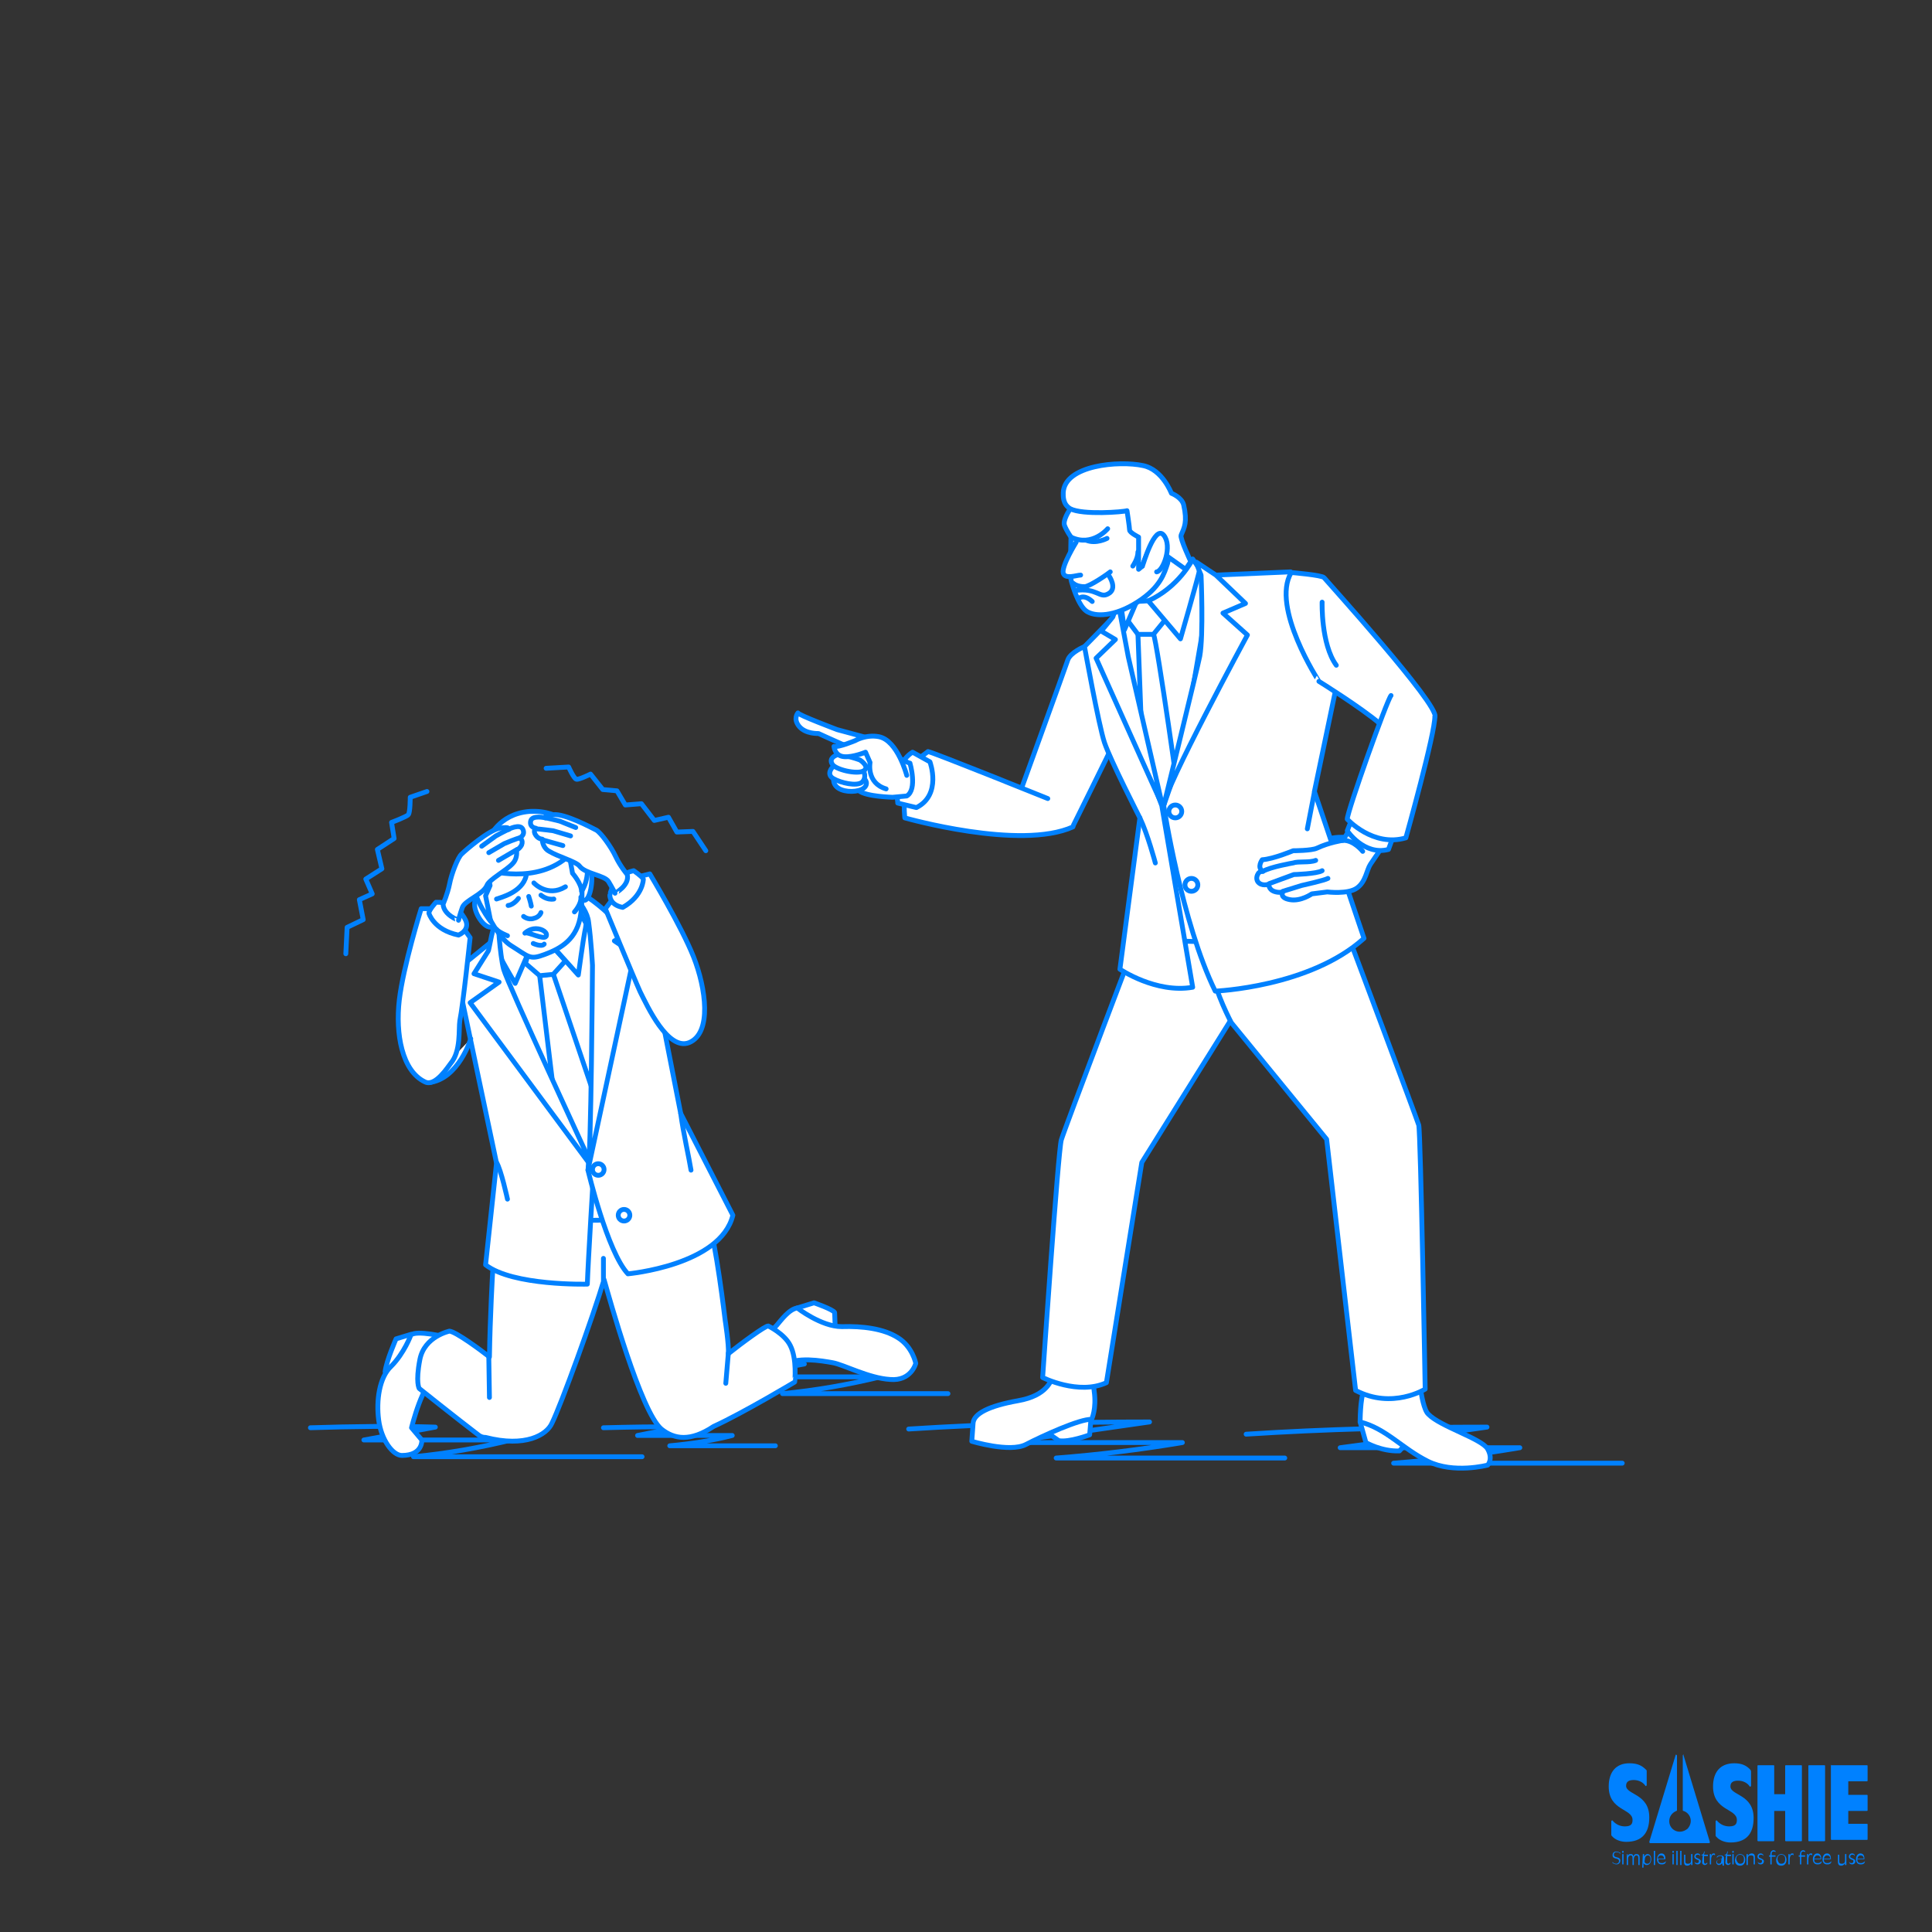 <?xml version="1.0" encoding="utf-8"?>
<!-- Generator: Adobe Illustrator 24.1.0, SVG Export Plug-In . SVG Version: 6.00 Build 0)  -->
<svg version="1.1" id="レイヤー_1" xmlns="http://www.w3.org/2000/svg" xmlns:xlink="http://www.w3.org/1999/xlink" x="0px"
	 y="0px" viewBox="0 0 300 300" style="enable-background:new 0 0 300 300;" xml:space="preserve">
<rect x="0" y="0" width="300" height="300" fill="#333333" stroke="none"/>
<style type="text/css">
	.st0{fill:#0081FF;}
	.st1{fill:none;stroke:#0081FF;stroke-width:0.75;stroke-linecap:round;stroke-linejoin:round;stroke-miterlimit:10;}
	.st2{fill:#FFFFFF;stroke:#0081FF;stroke-width:0.75;stroke-linecap:round;stroke-linejoin:round;stroke-miterlimit:10;}
</style>
<g>
	<g>
		<path class="st0" d="M250.4,289.1c0.1,0.2,0.3,0.3,0.6,0.3c0.2,0,0.4-0.2,0.4-0.4c0-0.6-1-0.2-1-0.9c0-0.4,0.2-0.6,0.6-0.6
			c0.2,0,0.4,0.1,0.6,0.2v0.2c-0.1-0.2-0.3-0.3-0.6-0.3c-0.2,0-0.4,0.1-0.4,0.4c0,0.6,1,0.2,1,0.9c0,0.4-0.3,0.6-0.6,0.6
			c-0.2,0-0.4-0.1-0.6-0.2V289.1z"/>
		<path class="st0" d="M251.9,287.4h0.2v0.3h-0.2V287.4z M251.9,287.9h0.2v1.6h-0.2V287.9z"/>
		<path class="st0" d="M252.5,287.9h0.2v0.3l0,0c0.1-0.2,0.2-0.3,0.5-0.3s0.4,0.1,0.4,0.4l0,0c0.1-0.2,0.2-0.4,0.5-0.4
			c0.5,0,0.5,0.4,0.5,0.6v1.1h-0.2v-1c0-0.2,0-0.5-0.3-0.5c-0.2,0-0.4,0.2-0.4,0.6v0.9h-0.2v-1c0-0.2,0-0.5-0.3-0.5
			c-0.2,0-0.4,0.2-0.4,0.6v0.9h-0.2v-1.7H252.5z"/>
		<path class="st0" d="M255.1,287.9h0.2v0.4l0,0c0.1-0.2,0.3-0.4,0.5-0.4s0.6,0.1,0.6,0.8c0,0.4-0.2,0.9-0.7,0.9
			c-0.2,0-0.4-0.1-0.5-0.3l0,0v0.7H255L255.1,287.9L255.1,287.9z M255.8,289.4c0.4,0,0.5-0.4,0.5-0.7s-0.1-0.6-0.4-0.6
			c-0.4,0-0.5,0.4-0.5,0.7C255.3,289.1,255.4,289.4,255.8,289.4z"/>
		<path class="st0" d="M256.8,287.4h0.2v2.2h-0.2V287.4z"/>
		<path class="st0" d="M258.6,289.3c-0.2,0.2-0.4,0.2-0.6,0.2c-0.5,0-0.7-0.4-0.7-0.8s0.2-0.9,0.7-0.9c0.2,0,0.6,0.1,0.6,0.8v0.1
			h-1.1c0,0.4,0.1,0.6,0.6,0.6c0.2,0,0.4-0.1,0.6-0.3L258.6,289.3L258.6,289.3z M258.4,288.6c0-0.2-0.1-0.5-0.5-0.5
			c-0.3,0-0.4,0.2-0.5,0.5H258.4z"/>
		<path class="st0" d="M259.7,287.4h0.2v0.3h-0.2V287.4z M259.7,287.9h0.2v1.6h-0.2V287.9z"/>
		<path class="st0" d="M260.3,287.4h0.2v2.2h-0.2V287.4z"/>
		<path class="st0" d="M260.9,287.4h0.2v2.2h-0.2V287.4z"/>
		<path class="st0" d="M262.8,289.6h-0.2v-0.3l0,0c-0.1,0.2-0.3,0.4-0.6,0.4c-0.5,0-0.5-0.4-0.5-0.7v-1h0.2v1c0,0.2,0,0.4,0.4,0.4
			s0.5-0.2,0.5-0.6v-0.9h0.2V289.6L262.8,289.6z"/>
		<path class="st0" d="M263.1,289.1c0.1,0.1,0.2,0.2,0.4,0.2s0.3-0.1,0.3-0.3c0-0.2-0.1-0.2-0.2-0.2l-0.2-0.1
			c-0.2-0.1-0.3-0.2-0.3-0.4c0-0.3,0.2-0.5,0.5-0.5c0.2,0,0.3,0.1,0.4,0.2v0.2c-0.1-0.2-0.2-0.2-0.4-0.2s-0.3,0.1-0.3,0.3
			c0,0.1,0.1,0.2,0.2,0.2l0.2,0.1c0.2,0.1,0.4,0.2,0.4,0.4c0,0.3-0.2,0.5-0.5,0.5c-0.2,0-0.4-0.1-0.4-0.2L263.1,289.1L263.1,289.1z"
			/>
		<path class="st0" d="M264.4,288.1h-0.2V288c0.3,0,0.4-0.3,0.4-0.5h0.1l-0.1,0.5h0.6v0.2h-0.6v0.9c0,0.2,0.1,0.3,0.2,0.3
			s0.2-0.1,0.3-0.2v0.2c-0.1,0.1-0.2,0.2-0.4,0.2c-0.2,0-0.4-0.2-0.4-0.4L264.4,288.1L264.4,288.1z"/>
		<path class="st0" d="M265.5,287.9h0.2v0.3l0,0c0.1-0.2,0.1-0.4,0.4-0.4c0.1,0,0.2,0,0.2,0.1v0.2c-0.1-0.1-0.2-0.1-0.2-0.1
			c-0.2,0-0.4,0.2-0.4,0.8v0.7h-0.2V287.9z"/>
		<path class="st0" d="M267.4,289.3L267.4,289.3c-0.1,0.2-0.3,0.3-0.5,0.3s-0.4-0.2-0.4-0.4c0-0.3,0.2-0.4,0.6-0.5
			c0.2-0.1,0.3-0.1,0.3-0.3c0-0.2-0.1-0.2-0.3-0.2c-0.2,0-0.4,0.1-0.5,0.3v-0.2l0,0c0.2-0.2,0.4-0.2,0.6-0.2s0.5,0.1,0.5,0.4v1.2
			h-0.2L267.4,289.3L267.4,289.3z M266.9,289.4c0.4,0,0.4-0.4,0.4-0.8l0,0c-0.1,0.2-0.7,0.1-0.7,0.5
			C266.6,289.3,266.7,289.4,266.9,289.4z"/>
		<path class="st0" d="M268,288.1h-0.2V288c0.3,0,0.4-0.3,0.4-0.5h0.1l-0.1,0.5h0.6v0.2h-0.6v0.9c0,0.2,0.1,0.3,0.2,0.3
			s0.2-0.1,0.3-0.2v0.2c-0.1,0.1-0.2,0.2-0.4,0.2c-0.2,0-0.4-0.2-0.4-0.4L268,288.1L268,288.1z"/>
		<path class="st0" d="M269,287.4h0.2v0.3H269V287.4z M269,287.9h0.2v1.6H269V287.9z"/>
		<path class="st0" d="M270.2,287.9c0.3,0,0.8,0.2,0.8,0.9c0,0.4-0.2,0.9-0.8,0.9s-0.8-0.4-0.8-0.9
			C269.5,288.1,269.9,287.9,270.2,287.9z M270.2,289.4c0.4,0,0.6-0.2,0.6-0.7c0-0.2,0-0.7-0.6-0.7c-0.5,0-0.6,0.4-0.6,0.7
			C269.7,289.1,269.9,289.4,270.2,289.4z"/>
		<path class="st0" d="M271.2,287.9h0.2v0.3l0,0c0.1-0.2,0.3-0.4,0.6-0.4c0.5,0,0.5,0.4,0.5,0.7v1h-0.2v-1c0-0.2,0-0.4-0.4-0.4
			s-0.5,0.2-0.5,0.6v0.9h-0.2V287.9z"/>
		<path class="st0" d="M272.9,289.1c0.1,0.1,0.2,0.2,0.4,0.2s0.3-0.1,0.3-0.3c0-0.2-0.1-0.2-0.2-0.2l-0.2-0.1
			c-0.2-0.1-0.3-0.2-0.3-0.4c0-0.3,0.2-0.5,0.5-0.5c0.2,0,0.3,0.1,0.4,0.2v0.2c-0.1-0.2-0.2-0.2-0.4-0.2c-0.2,0-0.3,0.1-0.3,0.3
			c0,0.1,0.1,0.2,0.2,0.2l0.2,0.1c0.2,0.1,0.4,0.2,0.4,0.4c0,0.3-0.2,0.5-0.5,0.5c-0.2,0-0.4-0.1-0.4-0.2L272.9,289.1L272.9,289.1z"
			/>
		<path class="st0" d="M274.9,288.3h-0.2v-0.2h0.2v-0.2c0-0.3,0.2-0.6,0.5-0.6c0.1,0,0.2,0.1,0.3,0.1v0.2c-0.1-0.1-0.2-0.1-0.3-0.1
			c-0.2,0-0.3,0.1-0.3,0.4v0.2h0.6v0.2h-0.6v1.2h-0.2V288.3z"/>
		<path class="st0" d="M276.6,287.9c0.3,0,0.8,0.2,0.8,0.9c0,0.4-0.2,0.9-0.8,0.9c-0.6,0-0.8-0.4-0.8-0.9
			C275.9,288.1,276.3,287.9,276.6,287.9z M276.6,289.4c0.4,0,0.6-0.2,0.6-0.7c0-0.2,0-0.7-0.6-0.7c-0.5,0-0.6,0.4-0.6,0.7
			C276.1,289.1,276.2,289.4,276.6,289.4z"/>
		<path class="st0" d="M277.7,287.9h0.2v0.3l0,0c0.1-0.2,0.1-0.4,0.4-0.4c0.1,0,0.2,0,0.2,0.1v0.2c-0.1-0.1-0.2-0.1-0.2-0.1
			c-0.2,0-0.4,0.2-0.4,0.8v0.7h-0.2V287.9z"/>
		<path class="st0" d="M279.5,288.3h-0.2v-0.2h0.2v-0.2c0-0.3,0.2-0.6,0.5-0.6c0.1,0,0.2,0.1,0.3,0.1v0.2c-0.1-0.1-0.2-0.1-0.3-0.1
			c-0.2,0-0.3,0.1-0.3,0.4v0.2h0.6v0.2h-0.6v1.2h-0.2V288.3z"/>
		<path class="st0" d="M280.6,287.9h0.2v0.3l0,0c0.1-0.2,0.1-0.4,0.4-0.4c0.1,0,0.2,0,0.2,0.1v0.2c-0.1-0.1-0.2-0.1-0.2-0.1
			c-0.2,0-0.4,0.2-0.4,0.8v0.7h-0.2V287.9z"/>
		<path class="st0" d="M282.8,289.3c-0.2,0.2-0.4,0.2-0.6,0.2c-0.5,0-0.7-0.4-0.7-0.8s0.2-0.9,0.7-0.9c0.2,0,0.6,0.1,0.6,0.8v0.1
			h-1.1c0,0.4,0.1,0.6,0.6,0.6c0.2,0,0.4-0.1,0.6-0.3L282.8,289.3L282.8,289.3z M282.7,288.6c0-0.2-0.1-0.5-0.5-0.5
			c-0.3,0-0.4,0.2-0.5,0.5H282.7z"/>
		<path class="st0" d="M284.3,289.3c-0.2,0.2-0.4,0.2-0.6,0.2c-0.5,0-0.7-0.4-0.7-0.8s0.2-0.9,0.7-0.9c0.2,0,0.6,0.1,0.6,0.8v0.1
			h-1.1c0,0.4,0.1,0.6,0.6,0.6c0.2,0,0.4-0.1,0.6-0.3L284.3,289.3L284.3,289.3z M284.2,288.6c0-0.2-0.1-0.5-0.5-0.5
			c-0.3,0-0.4,0.2-0.5,0.5H284.2z"/>
		<path class="st0" d="M286.7,289.6h-0.2v-0.3l0,0c-0.1,0.2-0.3,0.4-0.6,0.4c-0.5,0-0.5-0.4-0.5-0.7v-1h0.2v1c0,0.2,0,0.4,0.4,0.4
			s0.5-0.2,0.5-0.6v-0.9h0.2V289.6z"/>
		<path class="st0" d="M287.1,289.1c0.1,0.1,0.2,0.2,0.4,0.2s0.3-0.1,0.3-0.3c0-0.2-0.1-0.2-0.2-0.2l-0.2-0.1
			c-0.2-0.1-0.3-0.2-0.3-0.4c0-0.3,0.2-0.5,0.5-0.5c0.2,0,0.3,0.1,0.4,0.2v0.2c-0.1-0.2-0.2-0.2-0.4-0.2s-0.3,0.1-0.3,0.3
			c0,0.1,0.1,0.2,0.2,0.2l0.2,0.1c0.2,0.1,0.4,0.2,0.4,0.4c0,0.3-0.2,0.5-0.5,0.5c-0.2,0-0.4-0.1-0.4-0.2L287.1,289.1L287.1,289.1z"
			/>
		<path class="st0" d="M289.5,289.3c-0.2,0.2-0.4,0.2-0.6,0.2c-0.5,0-0.7-0.4-0.7-0.8s0.2-0.9,0.7-0.9c0.2,0,0.6,0.1,0.6,0.8v0.1
			h-1.1c0,0.4,0.1,0.6,0.6,0.6c0.2,0,0.4-0.1,0.6-0.3L289.5,289.3L289.5,289.3z M289.4,288.6c0-0.2-0.1-0.5-0.5-0.5
			c-0.3,0-0.4,0.2-0.5,0.5H289.4z"/>
	</g>
	<g>
		<path class="st0" d="M261.3,272.6v8.5c0,0.1,0.1,0.1,0.1,0.1c1,0.3,1.6,1.6,0.7,2.7c0,0,0,0-0.1,0.1c-1.3,1-2.8,0.1-2.8-1.2
			c0-0.7,0.4-1.3,1.1-1.6c0.1,0,0.1-0.1,0.1-0.1v-8.5c0-0.1-0.2-0.2-0.2-0.1l-4.1,13.5c0,0.1,0.1,0.2,0.1,0.2h9.2
			c0.1,0,0.1-0.1,0.1-0.2l-4.1-13.5C261.6,272.4,261.3,272.4,261.3,272.6z"/>
		<path class="st0" d="M250.2,282.8c0-0.1,0.2-0.2,0.2-0.1c0.5,0.6,1.2,0.9,1.9,0.9c1,0,1.2-0.4,1.2-1c0-1.8-3.7-1.4-3.7-5.2
			c0-2.2,1.1-3.6,3.2-3.6c1.2,0,1.9,0.3,2.6,1c0.1,0.1,0.1,0.1,0.1,0.2v2.2c0,0.1-0.2,0.2-0.2,0.1c-0.4-0.6-1.1-0.9-1.8-0.9
			s-1.2,0.2-1.2,0.9c0,1.4,3.6,1.2,3.6,4.9c0,2.5-1.2,3.8-3.6,3.8c-0.8,0-1.7-0.3-2.2-0.9c-0.1-0.1-0.1-0.1-0.1-0.2V282.8
			L250.2,282.8z"/>
		<path class="st0" d="M266.4,282.8c0-0.1,0.2-0.2,0.2-0.1c0.5,0.6,1.2,0.9,1.9,0.9c1,0,1.2-0.4,1.2-1c0-1.8-3.7-1.4-3.7-5.2
			c0-2.2,1.1-3.6,3.3-3.6c1.1,0,1.8,0.3,2.4,0.9c0.1,0.1,0.2,0.2,0.2,0.4v2.2c0,0.1-0.2,0.2-0.2,0.1c-0.4-0.6-1.1-0.9-1.8-0.9
			c-0.7,0-1.2,0.2-1.2,0.9c0,1.4,3.6,1.2,3.6,4.9c0,2.5-1.2,3.8-3.6,3.8c-0.8,0-1.7-0.3-2.2-0.9c-0.1-0.1-0.1-0.1-0.1-0.2
			L266.4,282.8z"/>
		<path class="st0" d="M273,274.1h2.4c0.1,0,0.1,0.1,0.1,0.1v4.4h1.7v-4.4c0-0.1,0.1-0.1,0.1-0.1h2.4c0.1,0,0.1,0.1,0.1,0.1v11.6
			c0,0.1-0.1,0.1-0.1,0.1h-2.4c-0.1,0-0.1-0.1-0.1-0.1v-4.6h-1.7v4.6c0,0.1-0.1,0.1-0.1,0.1H273c-0.1,0-0.1-0.1-0.1-0.1v-11.6
			C272.9,274.2,272.9,274.1,273,274.1z"/>
		<path class="st0" d="M280.9,274.1h2.4c0.1,0,0.1,0.1,0.1,0.1v11.6c0,0.1-0.1,0.1-0.1,0.1h-2.4c-0.1,0-0.1-0.1-0.1-0.1v-11.6
			C280.8,274.2,280.8,274.1,280.9,274.1z"/>
		<path class="st0" d="M284.4,274.1h5.5c0.1,0,0.1,0.1,0.1,0.1v2.3c0,0.1-0.1,0.1-0.1,0.1H287v2.1h2.9c0.1,0,0.1,0.1,0.1,0.1v2.3
			c0,0.1-0.1,0.1-0.1,0.1H287v2h2.9c0.1,0,0.1,0.1,0.1,0.1v2.3c0,0.1-0.1,0.1-0.1,0.1h-5.5c-0.1,0-0.1-0.1-0.1-0.1V274
			C284.2,274.2,284.3,274.1,284.4,274.1z"/>
	</g>
</g>
<g>
	<g>
		<path class="st1" d="M193.5,222.7c12.4-0.8,24.9-1.1,37.4-1.1c-7.6,1.1-15.2,2.2-22.8,3.2c9.3,0,18.6,0,27.9,0
			c-6.5,1.1-13.1,1.9-19.6,2.4c11.8,0,23.7,0,35.5,0"/>
		<path class="st1" d="M141.1,221.9c12.4-0.8,24.9-1.1,37.4-1.1c-7.6,1.1-15.2,2.2-22.8,3.2c9.3,0,18.6,0,27.9,0
			c-6.5,1.1-13.1,1.9-19.6,2.4c11.8,0,23.7,0,35.5,0"/>
		<g>
			<path class="st2" d="M169.4,220.4l-0.2,2.4c0,0-3.2,1.2-4.8,0.9l-3-2.1C161.4,221.5,168.2,219.5,169.4,220.4z"/>
			<path class="st2" d="M163.7,213.1c-0.4,1.3-1.1,3.6-5.6,4.4s-6.9,2-7,3.5s-0.2,2.8-0.2,2.8s5.9,1.8,8.4,0.5s8.4-4,10.2-3.9
				c0,0,0.8-1.6,0.4-4.4s-0.2-7.3-0.2-7.3l-5.4-1.1C164.2,207.6,164,211.8,163.7,213.1z"/>
			<path class="st2" d="M211.2,220.8l0.9,3.2c0,0,2.4,1.4,5.2,1.3l1.3-1.4C218.6,223.9,213.5,220.1,211.2,220.8z"/>
			<path class="st2" d="M220.7,216.4c0,0,0.4,2.6,1.1,3.2c1.8,1.9,8.3,3.8,9.2,5.4s0,2.5,0,2.5s-5.3,1.4-9.3-0.6s-6.5-5.1-10.5-6.1
				c0,0,0-3.7,0.6-4.9s0.9-5.6,0.9-5.6l5.3-0.2L220.7,216.4z"/>
			<path class="st2" d="M177.3,143.7c0,0-12,31.6-12.5,33.3s-2.9,36.9-2.9,36.9s5.6,2.8,9.9,0.8l5.5-34.2l15.5-24.8
				c0,0,4.2-12,0.2-13S181,136.7,177.3,143.7z"/>
			<path class="st2" d="M192.3,138.3c7.2-0.2,15.5,4,17.5,8.2c0,0,10.2,27.2,10.5,28.2s1,41,1,41s-5.1,3.2-10.8,0.2l-4.5-39
				l-14.8-18.1c0,0-2.5-4.7-2.9-7.8"/>
			<path class="st2" d="M178.3,145.9c0,0,23.2,1.5,28-1.7l-5.9-16.5l-21.4-2.4L178.3,145.9z"/>
			<path class="st2" d="M173.7,93.1c0,0,0.9,1.5,0.9,2.9c0,1.7-1.1,5.6-0.8,6l7.2,29.5l7.1-41.4l-6.4-5.1L173.7,93.1z"/>
			<path class="st2" d="M176.7,98.5c0,0,1,26.5,1,27.4c0,0,5.5,0.6,5.6,0.3s-3.6-26.4-4.2-27.8H176.7z"/>
			<polygon class="st2" points="174.9,96.1 176.7,98.5 179.1,98.5 181.3,95.8 178.3,93.3 176.5,93.4 			"/>
			<path class="st2" d="M206,132.7c-1,0.1-2.7-1-2.7-1s-1.7-0.3-2.3-0.9c-0.6-0.6,0-1.2,0-1.2c1.1,0.8,3.4,0.7,3.4,0.7l2.1-0.1
				c0,0,2.6-0.6,3.4,0.3"/>
			<path class="st2" d="M168.4,100.4c0,0-2.2,0.9-2.6,2.1s-7.5,20.8-7.5,20.8s0.4,5.6,3.5,5.8s4.8-0.8,4.8-0.8s6.1-12.3,6.2-12.6
				S170.9,101.3,168.4,100.4z"/>
			<path class="st2" d="M172.8,95.9l-4.4,4.5c0,0,2.2,12.2,3.1,14.9S177,127,177,127l-3.1,23.5c0,0,5.6,3.8,11.3,2.8l-4.8-28.2
				l-6.8-18.3L172.8,95.9z"/>
			<path class="st2" d="M180.7,125.1c0,0,2.8,18.2,8,28.8c0,0,14.7-0.6,23.1-8.2l-7.7-22.8l3.3-15.8l-7-18.3l-11.7,0.5l-2.1,15.9
				C186.7,105.2,183.9,116,180.7,125.1z"/>
			<polygon class="st2" points="174,93.5 174.6,97.8 176.5,93.4 			"/>
			<path class="st2" d="M178.3,93.3l5,5.9c0,0,2.6-9,3-10.8l-1.1-1.6C185.2,86.9,183,91.2,178.3,93.3z"/>
			<path class="st2" d="M185.8,87.3l3,2l4.6,4.4l-3.5,1.5l3.8,3.4c0,0-13,24-13,26.5c0,0,5.2-21.2,5.6-23.2
				c0.6-3.3,0.2-12.6,0.2-12.6S185.8,87.7,185.8,87.3z"/>
			<path class="st2" d="M173.6,93.5l-0.8,2.3L171,98l2.2,1.3l-3,2.9c0,0,9.5,21.2,10.3,22.9l-5.3-23.1L173.6,93.5z"/>
			<path class="st2" d="M162.7,124c0,0-17.6-7.1-18.6-7.3c-1.1,0.8-2,1.6-2,1.6s-1.4,4.9-1.6,5.9s0,2.8,0,2.8s17.9,5.1,26.1,1.4"/>
			<path class="st2" d="M141.7,116.8l2.7,1.5c0,0,1.9,5.1-2.1,7.1l-2.9-0.7C139.5,124.7,138.2,119,141.7,116.8z"/>
			<g>
				<path class="st2" d="M141.3,118.5c0,0,1.2,4.1-0.5,5.1l-2.2,0.2c0,0-4.1-0.1-5.2-1c-1.2-0.9-1.9-4.2-1.4-5.6
					c0.4-1.4,3.3-2.9,4.4-2.3c0.6,0.3,1.6,1.3,2.4,2.2C139.4,117.7,141.1,118.5,141.3,118.5z"/>
				<path class="st2" d="M129.5,120.5c0,0-0.4,1.2,0.7,1.9s3.1,0.6,3.9,0s0.4-1.5-0.3-1.7C133.1,120.6,129.7,119.7,129.5,120.5z"/>
				<path class="st2" d="M129.3,119.1c0,0-1.1,1.1,0.1,1.8s3.6,1.2,4.4,0.6s0.5-2-0.2-2.2C132.9,119.2,129.5,118.2,129.3,119.1z"/>
				<path class="st2" d="M129.8,117.3c0,0-1.1,0.4-0.6,1.3c0.4,0.9,3.9,1.7,4.9,1.1s-0.4-1.6-0.6-1.7
					C133.3,117.9,130.2,116.9,129.8,117.3z"/>
				<path class="st2" d="M135.2,114.7l-5.2-1.4c0,0-6.1-2.3-6.1-2.6c0,0-0.8,0.9,0.2,2.1s3,1.1,3,1.1s6.9,3.2,7.2,3
					S135.2,114.7,135.2,114.7z"/>
				<path class="st2" d="M140.8,120.4c0,0-1.4-5.4-4.3-6c-2-0.4-3.7,0.6-3.7,0.6s-2.6,1.1-3.3,0.9c0,0,0.1,1.5,1.6,1.6
					c1.4,0.1,3.3-0.7,3.3-0.7l0.7,1.6c0,0-0.6,3.2,2.5,4.1"/>
			</g>
			<path class="st2" d="M200.5,88.9c0,0,4.8,0.4,5.1,0.8s18,19.9,17.2,21.6s-5.6,3.6-8.5,1.1s-9.5-6.6-9.5-6.6
				S197.3,94.3,200.5,88.9z"/>
			<line class="st1" x1="203" y1="128.7" x2="204.1" y2="123"/>
			<path class="st1" d="M179.4,134c0,0-1.2-4.5-2.4-7"/>
			<g>
				<path class="st2" d="M208.5,130.5c0,0-2.1,0.3-4,1.2c-0.8,0.4-3.7,0.4-3.7,0.4s-3.1,1.3-4.8,1.4c0,0-0.9,1.2,0.1,1.8
					c0,0-0.5,0-0.7,0.3c-0.2,0.3-0.4,0.8-0.1,1.3c0.6,0.8,1.7,0.4,1.7,0.4s0,0.8,0.8,1.1s1.4,0.1,1.4,0.1s-0.6,0.9,1.1,1.2
					s3.4-0.9,3.4-0.9l2.4-0.3c0,0,3.2,0.4,4.6-0.6s1.5-2.8,2.1-3.7s2.4-3.5,2.4-3.5l-4.7-3.3L208.5,130.5z"/>
				<path class="st1" d="M204.3,133.6c-1,0.4-2.7,0.1-3.5,0.4c0,0-3.5,0.6-4.7,1.3"/>
				<path class="st1" d="M197.1,137.2l3.8-1.4c0,0,3.6-0.1,4.4-0.6"/>
				<path class="st1" d="M199.2,138.4l2.9-0.9c0,0,3.6-0.8,4.1-1.1"/>
			</g>
			<path class="st2" d="M211.6,132.2c0,0-1.4-1.8-3.1-1.7"/>
			<path class="st2" d="M210.2,126.5l-1,2.5c0,0,2.6,3.9,6.4,2.9l1.5-4.1L210.2,126.5z"/>
			<path class="st2" d="M216,108c-0.6,0.6-6.8,18-6.8,19.2c0,0,4,4.4,9.1,2.9c0,0,4.6-16.4,4.5-18.9"/>
			<g>
				<g>
					<path class="st2" d="M166.2,79c-0.2,0.3-1.2,1.8-0.9,2.6c0.3,0.8,1,1.8,1,1.8s-0.1,4.9-0.1,5.7s0.3,1.6,0.3,1.6
						s0.9,3.3,2.2,4.2c1.3,0.9,4.3,0.9,7.9-1.4c3.6-2.3,4.2-4.5,4.7-6c0.5-1.5-0.3-7.8-1.8-9.5S170,73.5,166.2,79z"/>
					<path class="st2" d="M165.1,76.5c0,0.5-0.1,1.8,1.1,2.5c1.9,1,8.3,0.5,8.8,0.3c0,0,0.4,2.6,0.4,3s1.4,1.1,1.4,1.1v5l0.6-0.5
						c0,0,1.1-3.8,2.3-3.6c1.2,0.2,1.3,1.9,1.3,1.9l3.1,2.2l0.8-1.2c0,0-1.7-3.6-1.5-4.1c0.5-1.2,1-2,0.4-4.7
						c-0.3-1.2-1.9-1.8-1.9-1.8s-1.4-3.7-4.4-4.3C173.8,71.5,165.3,72.2,165.1,76.5z"/>
					<path class="st1" d="M172,82.1c0,0-2.4,2.9-5.7,1.3"/>
					<path class="st2" d="M167.1,84.2c0,0-2.3,3.7-2,4.8c0.3,1,2.1,0.3,2.7,0.3"/>
					<path class="st1" d="M166.7,90.6c0,0,0.5,0.5,1.7,0.5c0.8,0,3.8-2.1,4-2.3"/>
					<path class="st1" d="M172.2,89.4c0,0,1.4,2-0.1,2.8c-1.4,0.8-1.7-1-5.2-0.5"/>
					<path class="st1" d="M167.4,93c0,0,0.8-0.9,2.2,0.4"/>
				</g>
				<path class="st2" d="M181.8,84.9"/>
				<path class="st2" d="M171.9,83.6c0,0-1.7,0.9-3.2,0.3"/>
				<path class="st1" d="M175.9,87.9c0,0,0.8-1.1,0.8-2.2"/>
				<path class="st2" d="M177.4,87.9c0.1-0.2,1.9-6.5,3.3-4.8s-0.1,5.6-1.1,5.7"/>
			</g>
			<path class="st2" d="M205.3,93.5c0,0-0.2,6.5,2.2,9.8"/>
			<circle class="st2" cx="182.5" cy="126" r="1"/>
			<circle class="st2" cx="185" cy="137.4" r="1"/>
		</g>
	</g>
	<g>
		<path class="st1" d="M48.2,221.7c6.5-0.2,12.9-0.3,19.4-0.1c-3.7,0.7-7.4,1.3-11.1,2c7.6,0,15.3,0,22.9,0
			c-4.9,1.2-10,2.1-15.2,2.6c11.8,0,23.6,0,35.5,0"/>
		<path class="st1" d="M105.5,211.9c6.5-0.2,12.9-0.3,19.4-0.1c-3.7,0.7-7.4,1.3-11.1,2c7.6,0,15.3,0,22.9,0
			c-4.9,1.2-10,2.1-15.2,2.6c11.8,0,13.9,0,25.7,0"/>
		<path class="st1" d="M93.7,221.7c4.1-0.1,8.3-0.2,12.4-0.1c-2.4,0.4-4.7,0.8-7.1,1.3c4.9,0,9.8,0,14.7,0c-3.1,0.8-6.4,1.3-9.7,1.6
			c7.6,0,8.9,0,16.4,0"/>
		<polygon class="st2" points="76,150.3 91,177.4 94.6,146.5 90.5,141.3 79.9,143.5 		"/>
		<path class="st2" d="M63.8,207.2l-2.3,0.7c0,0-1.5,3.4-1.7,5.1l1.1,0.7C60.9,213.8,64,210.1,63.8,207.2z"/>
		<path class="st2" d="M69.2,207.6c0,0-4.5-1.1-5.4-0.3c0,0-1,2.8-3.1,4.9c-1.8,1.7-2.3,5.3-1.9,8.3c0.4,3.1,2.2,5.5,3.6,5.5
			c3.3,0,3.1-2.4,3.1-2.4l-1.6-1.9c0,0,1.8-7.4,3.9-7.8c2.1-0.4,3-0.1,3-0.1l0.8-3.8C71.6,210.1,71.9,207.9,69.2,207.6z"/>
		<path class="st2" d="M123.8,203.1l2.6-0.8c0,0,2.9,1,3.2,1.5l0.1,2.7C129.7,206.5,123.7,205.4,123.8,203.1z"/>
		<path class="st2" d="M119.5,206.8c0,0,0.4-0.2,1.1-1c0.7-0.8,1.9-2.5,3.2-2.7c0,0,3.7,2.9,6.9,2.9c3.2-0.1,6.5,0.3,8.7,1.7
			c2.3,1.4,2.8,4,2.8,4s-0.7,2.8-4,2.5c-3.3-0.2-7.2-2.3-8.9-2.6c-1.7-0.3-5.6-1-7.7,0.4L119.5,206.8z"/>
		<path class="st2" d="M122.7,208.9c-0.9-1.8-3.4-3-3.4-3c-0.4-0.1-4.2,2.7-6.2,4.3c0.1-1.4-0.5-5.2-0.5-5.2s-1.5-12.6-2.6-15.2
			c-1-2.2-6.7-6.4-10.5-6c0,0-4.7,2.1-5.9,5.3c-1.6-2.7-4.5-2.9-4.5-2.9c-3.1,0.2-12.4,8.3-12.6,11.3c0,0-0.4,6.9-0.5,13.2
			c-1.4-1.1-5.2-3.9-6.2-4c0,0-3.9,0.8-4.6,4.4s-0.1,4.5-0.1,4.5s5.5,4.4,9.3,7.3c0.3,0.2,0.6,0.3,1,0.3c6.2,1.6,9.5-0.4,10.3-2.2
			c1.4-2.8,6.4-16.6,8.1-22.3c0.8,2.8,5.7,20.5,8.9,23.2c2,1.6,4.5,2,8.1-0.4c4.6-2.1,12.6-6.9,12.6-6.9S123.8,211,122.7,208.9z"/>
		<path class="st2" d="M81.4,187c0,0,12.5,6.1,20.7-0.8l-2-8.9l-17.9,1.9L81.4,187z"/>
		<path class="st2" d="M83.8,151.5c0,0,3.3,27.6,3.5,28.5l4.6,1.3l3.3-2.6l-9.3-27.5L83.8,151.5z"/>
		<polygon class="st2" points="81.6,149.6 83.8,151.5 85.9,151.3 87.8,149.2 85.8,147 82.1,147.8 		"/>
		<path class="st2" d="M92.2,181.5c0,0-0.9,14.7-1,17.9c0,0-11.6,0.3-15.8-3l1.7-15.8l-6.3-29.9l5.8-4.7l2.1,11.2L92.2,181.5z"/>
		<path class="st2" d="M85.5,146.6l4.3,4.8c0,0,0.8-5.8,1-6.7c0.2-0.9,0.2-1.3,0.2-1.3l-0.6-1.1L85.5,146.6z"/>
		<path class="st2" d="M82.1,147.8l-2.1,4.9c0,0-3.4-5.6-3.4-6.7l0.9-1.8L82.1,147.8z"/>
		<path class="st2" d="M77.3,142.6c0,0,0.3,5.6,0.9,7.9c0.6,2.2,13.4,29.8,14,31.1L73,155.7l4.5-3.2l-3.9-1.3c0,0,2-3.2,2.2-3.5
			S76.5,143.4,77.3,142.6z"/>
		<path class="st2" d="M78.8,186.2c0,0-1-4.6-1.7-5.7"/>
		<path class="st2" d="M91.3,181.7c0,0,3,12.7,6.2,16.1c0,0,14.4-1.3,16.3-9.1l-8.1-15.8l-4.1-20.9l-2.7-8.2l-6.7-3.2l1.2,18.6
			L91.3,181.7z"/>
		<path class="st2" d="M87.1,137.2c0,0,4,3.1,4.3,6c0.4,2.9,0.6,6.7,0.6,6.7s-0.2,30.2-0.7,31.8l7.2-33.5l-3.1-2.1l2-1
			C97.4,145.1,93,139.2,87.1,137.2z"/>
		<path class="st1" d="M107.3,181.7c-0.3-1.9-1.2-5.8-1.6-8.8"/>
		<g>
			<path class="st2" d="M74.8,140.2c0,0-1.2-1.2-1.1,0.3c0,1.5,1.8,4.2,3,3.3"/>
			<path class="st2" d="M90.7,139.8c1,0.1,1.6-3.7,0.9-5.4c-0.5-1.1-1.1,0.5-1.1,0.7c-0.1,0.7-0.2,3.3-0.2,3.3"/>
			<g>
				<g>
					<path class="st2" d="M74.1,137.2c-0.3,0.9,2.4,7.8,5.2,9.6c2.9,1.8,2.9,2.3,5.3,1.4c2.4-0.9,5.1-2.3,5.6-6.4
						c0.5-4.1-0.2-10.2-0.2-10.2S78.1,123.9,74.1,137.2z"/>
					<path class="st2" d="M75.6,135.1c0,0,7.8,2.4,12.8-2.3l0.5,2.8c0,0,1.4,1.6,1.4,2.8c0,0,1.5-1.9,0.7-5.7
						c-0.8-3.8-3.9-7-8.8-6.7c-4.9,0.4-6.3,4.3-6.3,4.3s-3.3,1.1-2.6,6.3c0.4,3.4,2.9,6.5,2.9,6.5l-0.8-4l0.7-1.6L75.6,135.1z"/>
				</g>
				<path class="st2" d="M80.5,139.5c0,0-0.7,1-1.6,1.1"/>
				<path class="st2" d="M84,139c0,0,0.9,0.8,2,0.6"/>
				<path class="st2" d="M81.3,142.3c0,0,0.7,0.6,1.6,0.3c0.9-0.2,1.1-0.9,1.1-0.9"/>
				<path class="st2" d="M81.5,144.9c0,0,0.7-0.7,1.7-0.7c1,0,1.9,0.6,1.6,1.2C84.4,146,81.9,144.6,81.5,144.9z"/>
				<path class="st2" d="M82.1,139.2c0,0,0.3,0.9,0.4,1.5"/>
				<path class="st2" d="M82.8,146.5c0,0,1.3,0.6,1.7,0.1"/>
				<path class="st2" d="M78.8,145.3c0,0-1.3-0.5-1.7-1"/>
				<path class="st2" d="M89.2,141.6c0,0,1.1-1.2,1-2.3"/>
			</g>
			<path class="st2" d="M82.9,137.1c0,0,2.1,2.3,4.9,0.6"/>
			<path class="st2" d="M77.1,139.6c0.5-0.2,4-1,4.6-3.6"/>
		</g>
		<circle class="st2" cx="92.9" cy="181.6" r="0.9"/>
		<circle class="st2" cx="96.9" cy="188.7" r="0.9"/>
		<path class="st1" d="M66.3,122.9l-2.6,0.9c0,0,0,2.4-0.3,2.7c-0.2,0.3-2.6,1.2-2.6,1.2l0.4,2.5l-2.6,1.7l0.7,3l-2.5,1.6l1,2.3
			l-2,0.9l0.6,3.1l-2.5,1.2l-0.2,4.1"/>
		<path class="st1" d="M84.8,119.3l3.5-0.2c0,0,0.8,1.8,1.2,1.9c0.4,0.1,2.2-0.8,2.2-0.8l1.9,2.4l2.2,0.2l1.3,2.2l2.5-0.2l2,2.6
			l2.2-0.5l1.3,2.3l2.5-0.1l2,3"/>
		<path class="st2" d="M73.1,161.3c0,0-1.9,6.3-6.5,6.8"/>
		<path class="st2" d="M66,168c-3.6-1.7-4.6-7.5-4-12.7s3.4-14.2,3.4-14.2l2,0c0.5,0.1,4.4,2.8,4.4,2.8l1.2,1.7
			c0,0-1.1,10.5-1.6,12.9c-0.2,1.3,0.2,4.7-1.4,6.6C69.6,165.6,67.6,168.8,66,168z"/>
		<g>
			<path class="st2" d="M67.7,140.1c0,0-1.1,1.2-1.1,1.7c0,0,0.7,2.6,4.6,3.4c1.9-0.9,1.1-2.3,1.1-2.3S71.1,140,67.7,140.1z"/>
			<g>
				<path class="st2" d="M68.8,140.4c0,0,0.7-1.6,1-3.1c0.3-1.6,1.3-4.2,1.9-4.7c0.6-0.6,4.2-3.7,5.9-4c1.8-0.3,1.3,0.2,1.3,0.2
					s1.9-1,2.3,0c0.4,0.9-0.5,1.3-0.5,1.3s0.6,0.3,0.3,1.1c-0.3,0.6-0.8,0.8-0.8,0.8c0.1,0.6,0,1.5-0.6,2.1c-1,1.1-3.7,2.5-4,3.4
					c-0.6,1.4-3.4,2.3-3.8,3.4s-0.6,2-0.6,2S68.9,142.1,68.8,140.4z"/>
				<path class="st2" d="M74.8,131.4l2.2-1.6c0,0,1.8-1,2-1"/>
				<path class="st2" d="M75.9,132.4l2.4-1.4c0,0,2.1-0.9,2.5-0.9"/>
				<line class="st2" x1="77.4" y1="133.6" x2="80.3" y2="131.9"/>
			</g>
		</g>
		<g>
			<path class="st2" d="M98.9,136.2l2-0.5c0,0,4.9,8.1,6.8,12.9c1.9,4.8,2.9,11.8-0.7,13.3c-3.3,1.3-6.5-5.7-7.6-7.9
				c-1-2.2-5.4-12.9-5.4-12.9l1.3-1.7C95.2,139.4,98.4,136.4,98.9,136.2z"/>
			<g>
				<path class="st2" d="M98.4,135.2c0,0,1.3,0.9,1.5,1.3c0,0,0,2.6-3.2,4.4c-2.1-0.4-2-1.9-2-1.9S95.1,135.9,98.4,135.2z"/>
				<g>
					<path class="st2" d="M97.4,135.8c0,0-1.1-1.3-1.8-2.8c-0.7-1.5-2.3-3.7-3-4.1c-0.8-0.4-4.9-2.6-6.7-2.4
						c-1.8,0.2-1.2,0.5-1.2,0.5s-2.1-0.5-2.3,0.5s0.8,1.1,0.8,1.1s-0.5,0.4,0,1.1c0.4,0.6,1,0.6,1,0.6c0,0.6,0.3,1.5,1.1,1.9
						c1.3,0.8,4.2,1.6,4.7,2.3c0.9,1.2,3.9,1.4,4.5,2.4c0.6,1,1,1.8,1,1.8S97.8,137.5,97.4,135.8z"/>
					<path class="st2" d="M89.4,128.5l-2.5-1c0,0-2-0.5-2.2-0.5"/>
					<path class="st2" d="M88.6,129.8l-2.7-0.8c0,0-2.3-0.3-2.7-0.3"/>
					<line class="st2" x1="87.4" y1="131.3" x2="84.2" y2="130.4"/>
				</g>
			</g>
		</g>
		<line class="st2" x1="76" y1="217" x2="75.9" y2="210.7"/>
		<line class="st2" x1="112.7" y1="214.8" x2="113.1" y2="210.1"/>
		<line class="st2" x1="93.7" y1="195.4" x2="93.7" y2="198.8"/>
	</g>
</g>
</svg>

